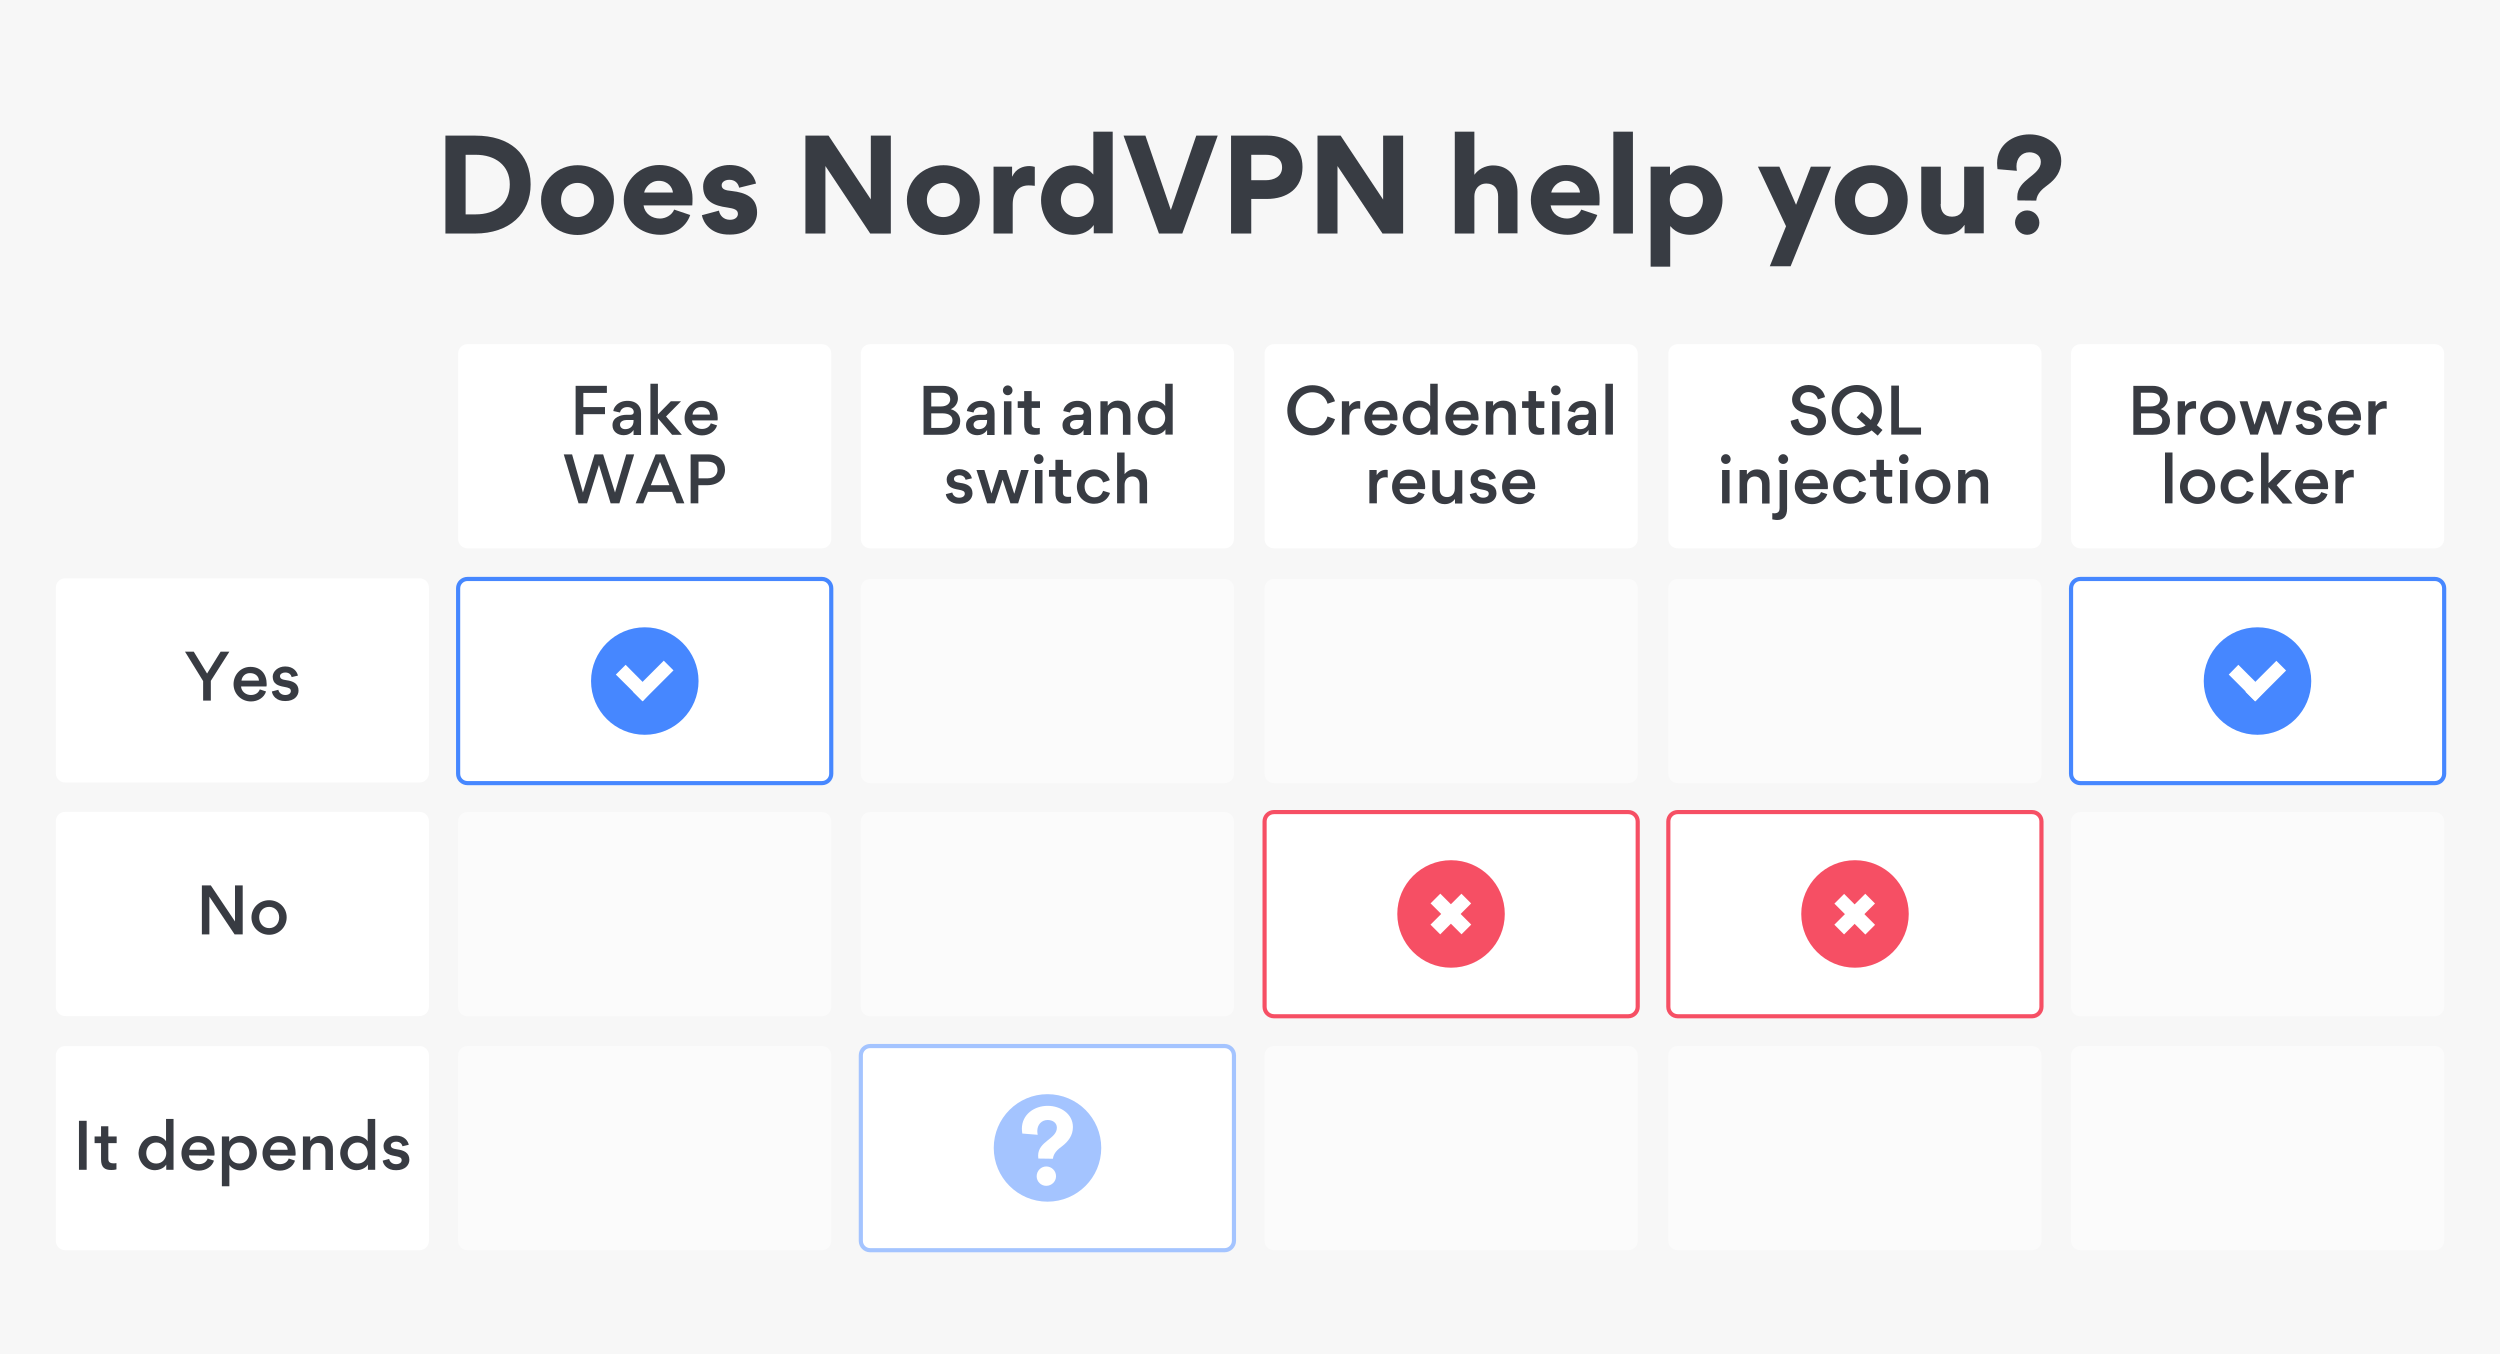 <svg enable-background="new 0 0 1200 650" viewBox="0 0 1200 650" xmlns="http://www.w3.org/2000/svg" xmlns:xlink="http://www.w3.org/1999/xlink"><linearGradient id="lg1"><stop offset="0" stop-color="#f64f64"/><stop offset="1" stop-color="#ffe4e8"/></linearGradient><linearGradient id="SVGID_1_" gradientTransform="matrix(1 0 0 -1 0 652)" gradientUnits="userSpaceOnUse" x1="890.4" x2="890.4" xlink:href="#lg1" y1="93.707" y2="-2.765"/><linearGradient id="SVGID_00000137096332048441413120000007706579218434755734_" gradientTransform="matrix(1 0 0 -1 0 652)" gradientUnits="userSpaceOnUse" x1="696.5" x2="696.5" xlink:href="#lg1" y1="93.707" y2="-2.765"/><path d="M0 0H1200V650H0Z" fill="#f7f7f7"/><g fill="#383c43"><path d="M228 112.1h-14.2v-47h14.4c16.4 0 26.5 8.6 26.5 23.4C254.7 102.5 244.6 112.1 228 112.1zM228.4 74.3h-4.9v28.6h4.8c9.7 0 16.4-5.2 16.4-14.4S237.6 74.3 228.4 74.3z"/><path d="M277.3 79.3c9.7 0 17.4 7.1 17.4 16.6 0 9.7-7.9 16.9-17.5 16.9-9.7 0-17.5-7-17.5-16.7C259.7 86.6 267.6 79.3 277.3 79.3zM277.2 104.2c4.4 0 7.9-3.4 7.9-8.2 0-4.8-3.5-8.2-7.9-8.2s-7.9 3.4-7.9 8.2C269.3 100.8 272.9 104.2 277.2 104.2z"/><path d="M308.9 98.6c.6 4 4 6.3 7.9 6.3 2.7 0 5.7-1.6 6.8-4.3l7.7 2.6c-2.1 6.2-8 9.5-14.3 9.5-9.7 0-17.6-6.8-17.6-16.8 0-9.2 7.7-16.7 17-16.7 9.5 0 16 6.5 16 16 0 1.1 0 2.3-.1 3.4H308.9zM323 92.4c-.2-2.3-2.2-5.6-6.8-5.6-4.2 0-6.6 3.5-7 5.6H323z"/><path d="M336.9 103.3l8.2-2.2c.4 2.3 2.2 4.4 5.3 4.4 2.8 0 3.8-1.6 3.8-2.8 0-2-1.7-2.6-5.1-3.1-6.1-.8-11.6-2.9-11.6-10.1 0-5.8 5.9-10.3 12.7-10.3 8.3 0 12 5.3 12.7 8.9l-8.1 2c-.5-2.2-2-3.8-4.7-3.8-2.3 0-3.7 1.2-3.7 2.6 0 1.9 1.6 2.5 5 2.8 6.2.7 12 2.9 12 10.3 0 5.5-4.3 10.6-13 10.6C341 112.8 337.5 106.7 336.9 103.3z"/><path d="M396.2 79.7v32.4h-9.6v-47h11.1L418 95.7V65.1h9.6v47h-9.9L396.2 79.7z"/><path d="M452.9 79.3c9.7 0 17.4 7.1 17.4 16.6 0 9.7-7.9 16.9-17.5 16.9-9.7 0-17.5-7-17.5-16.7C435.3 86.6 443.1 79.3 452.9 79.3zM452.8 104.2c4.4 0 7.9-3.4 7.9-8.2 0-4.8-3.5-8.2-7.9-8.2s-7.9 3.4-7.9 8.2C444.9 100.8 448.4 104.2 452.8 104.2z"/><path d="M496.7 89.2c-1.3-.2-2.6-.2-3-.2-4.5 0-7.6 3.1-7.6 9.1v14h-9.2V80h8.9v4.7h.1c1.7-3.7 5-5 8.3-5 .7 0 1.9.2 2.5.4L496.7 89.2 496.7 89.2z"/><path d="M525 108 525 108c-3.1 4.4-7.9 4.7-10.1 4.7-9.3 0-15.2-8-15.2-16.7 0-8.1 6.2-16.6 15.4-16.6 1.9 0 6.3.4 9.6 4.3h.1V63.2h9.3V112H525V108zM517.1 87.9c-4.4 0-7.9 3.3-7.9 8.1 0 4.9 3.5 8.2 7.9 8.2s7.9-3.4 7.9-8.2C525 91.2 521.4 87.9 517.1 87.9z"/><path d="M539.3 65.1h10.5l12.2 35.7 12.2-35.7h10.3l-17 47h-11.2L539.3 65.1z"/><path d="M608 95.5h-7.4v16.6h-9.7v-47h17.5c9.4 0 16.8 5.1 16.8 15.1C625.2 90.5 617.8 95.5 608 95.5zM607.5 74.3h-6.9v12.2h7c3.8 0 7.8-1.7 7.8-6.1C615.4 75.8 611.5 74.3 607.5 74.3z"/><path d="M642 79.7v32.4h-9.6v-47h11.1l20.4 30.7V65.1h9.6v47h-9.9L642 79.7z"/><path d="M719.1 94.3c0-3.5-1.7-6.2-5.6-6.2-4 0-5.8 3.1-5.8 6.1v17.9h-9.4V63.2h9.4v20.6h.1c2.7-3.8 7.1-4.4 8.8-4.4 8.1 0 11.8 6.1 11.8 12.7V112h-9.3V94.3z"/><path d="M744.3 98.6c.6 4 4 6.3 7.9 6.3 2.7 0 5.7-1.6 6.8-4.3l7.7 2.6c-2.1 6.2-8 9.5-14.3 9.5-9.7 0-17.6-6.8-17.6-16.8 0-9.2 7.7-16.7 17-16.7 9.5 0 16 6.5 16 16 0 1.1 0 2.3-.1 3.4H744.3zM758.4 92.4c-.2-2.3-2.2-5.6-6.8-5.6-4.2 0-6.6 3.5-7 5.6H758.4z"/><path d="M783.8 63.2v48.9h-9.4V63.2H783.8z"/><path d="M801.7 84 801.7 84c3.2-4.1 7.7-4.6 9.9-4.6 9.4 0 15.2 8.5 15.2 16.6 0 8.3-6.2 16.7-15.5 16.7-2.3 0-6.5-.5-9.5-4.1h-.1V128h-9.4V80h9.3v4H801.7zM809.5 104.2c4.4 0 7.9-3.4 7.9-8.2 0-4.8-3.5-8.1-8-8.1-4.3 0-7.9 3.3-7.9 8.1C801.6 100.8 805.1 104.2 809.5 104.2z"/><path d="M857.3 108.6 843.8 80h10.3l8 18.3 7.1-18.3h9.7l-19.4 47.8h-10L857.3 108.6z"/><path d="M898.3 79.3c9.7 0 17.4 7.1 17.4 16.6 0 9.7-7.9 16.9-17.5 16.9-9.7 0-17.5-7-17.5-16.7C880.8 86.6 888.6 79.3 898.3 79.3zM898.3 104.2c4.4 0 7.9-3.4 7.9-8.2 0-4.8-3.5-8.2-7.9-8.2s-7.9 3.4-7.9 8.2C890.4 100.8 893.9 104.2 898.3 104.2z"/><path d="M931.5 97.9c0 3.5 1.6 6.1 5.5 6.1 4 0 5.8-2.8 5.8-6.1V80h9.4v32H943v-4h-.1c-3.2 4.7-8 4.6-8.9 4.6-8 0-11.8-6-11.8-12.6V80h9.4v17.9H931.5z"/><path d="M968.4 96.2c-.1-.5-.1-1.2-.1-1.7 0-8.6 11.3-10.1 11.3-16.8 0-3.1-2.7-4.6-5.5-4.6-3.8 0-6.2 3-6.2 6.7 0 .7.1 1.5.2 2.2l-9.3-.8c-.1-1-.2-2-.2-2.9 0-8.7 7.5-13.8 15.6-13.8 7.5 0 15.2 4.6 15.2 12.8 0 5-2.7 8.7-6.5 11.5-2.6 1.9-5.2 4.1-5.5 7.5L968.4 96.2 968.4 96.2zM973 112.7c3.3 0 5.9-2.6 5.9-5.8 0-3.2-2.6-5.9-5.9-5.9-3.1 0-5.8 2.6-5.8 5.9C967.3 110.1 969.9 112.7 973 112.7z"/></g><path d="M394.5 263.2H224.4c-2.5 0-4.5-2-4.5-4.5v-89c0-2.5 2-4.5 4.5-4.5h170.1c2.5 0 4.5 2 4.5 4.5v89C399 261.2 397 263.2 394.5 263.2z" fill="#ffffff"/><path d="M290.4 198.8H280v9.9h-3.7v-23.5h15v3.4H280v6.8h10.4V198.8z" fill="#383c43"/><path d="M304.1 208.6v-2.2c-1.2 1.9-3.2 2.5-4.7 2.5-3.1 0-5.4-1.9-5.4-4.7V204c0-3.7 3.9-4.9 6.7-4.9h2c1.1 0 1.5-.6 1.5-1.3 0-1.3-1-2.4-3.1-2.4-1.9 0-3.2 1.1-3.5 2.6l-3.2-.7c.1-1.4 1.4-3.4 3.6-4.3.9-.4 2.1-.6 3.2-.6 2.7 0 4.9 1 6 3.3.4.9.5 1.8.5 2.9v10.2h-3.6V208.6zM304.1 201.6h-3.4c-1.4 0-3.1.7-3.1 2.2 0 1.3 1 2.2 2.5 2.2 2.4 0 4-1.5 4-3.9V201.6z" fill="#383c43"/><path d="M312.2 208.6v-24.4h3.6v14.7l0 0 6.2-6.3h4.9l-7.2 7.3 7.6 8.8h-4.7l-6.7-7.8h-.1v7.8h-3.6V208.6z" fill="#383c43"/><path d="M332.2 201.7c.1 2.5 2.3 4.2 4.7 4.2 1.9 0 3.6-.8 4.3-2.7l3 1c-.9 3-4 4.8-7.2 4.8-4.7 0-8.4-3.6-8.4-8.3 0-4.5 3.4-8.3 8.1-8.3 5 0 7.8 3.4 7.8 8.3 0 .4 0 .7-.1 1.1h-12.2V201.7zM332.4 199h8.4c-.1-2.3-2-3.6-4.2-3.6C334.4 195.3 332.7 196.8 332.4 199z" fill="#383c43"/><path d="M279.8 236.4l5.6-18.3h4.1l5.7 18.3 5.4-18.3h3.8l-7.1 23.5h-4.2l-5.6-18.4 0 0-5.7 18.4h-4.1l-7.1-23.5h4L279.8 236.4z" fill="#383c43"/><path d="M305.1 241.6l9.6-23.5h4.3l9.5 23.5h-3.8l-2.1-5.5H311l-2.2 5.5H305.1zM316.8 221.7l-4.4 11.2h8.9L316.8 221.7z" fill="#383c43"/><path d="M339.4 232.9h-4.2v8.7h-3.7v-23.5h8.3c5.9 0 8.2 3.7 8.2 7.3C348.1 229.5 345.1 232.9 339.4 232.9zM339.6 221.6h-4.3v8h4.3c3.6 0 4.8-2.2 4.8-4C344.4 223.7 343.4 221.6 339.6 221.6z" fill="#383c43"/><path d="M201.4 375.6H31.3c-2.5 0-4.5-2-4.5-4.5v-89c0-2.5 2-4.5 4.5-4.5h170.1c2.5 0 4.5 2 4.5 4.5v89C205.9 373.5 203.9 375.6 201.4 375.6z" fill="#ffffff"/><path d="M88.8 312.8H93l6.4 10.5 6.5-10.5h4.2l-8.9 14v9.5h-3.7v-9.4L88.8 312.8z" fill="#383b42"/><path d="M115.7 329.4c.1 2.5 2.3 4.2 4.7 4.2 1.9 0 3.6-.8 4.3-2.7l3 1c-.9 3-4 4.8-7.2 4.8-4.7 0-8.4-3.6-8.4-8.3 0-4.5 3.4-8.3 8.1-8.3 5 0 7.8 3.4 7.8 8.3 0 .4 0 .7-.1 1.1h-12.2V329.4zM115.9 326.7h8.4c-.1-2.3-2-3.6-4.2-3.6C117.9 323 116.2 324.5 115.9 326.7z" fill="#383b42"/><path d="M130.5 331.9l3.1-.8c.3 1.4 1.5 2.5 3.3 2.5 1.7 0 2.7-.8 2.7-1.9 0-1.3-1-1.6-3.2-2-2.9-.5-5.5-1.4-5.5-4.9 0-2.5 2.5-4.9 6-4.9 4.2 0 5.8 2.8 6.1 4.4l-3 .7c-.3-1.1-1.1-2.2-3.1-2.2-1.3 0-2.5.7-2.5 1.7 0 1.3 1 1.7 3.1 2 3 .4 5.8 1.5 5.8 5 0 2.5-2 5-6.3 5C132.5 336.6 130.7 333.7 130.5 331.9z" fill="#383b42"/><path d="M201.4 487.7H31.3c-2.5 0-4.5-2-4.5-4.5v-89c0-2.5 2-4.5 4.5-4.5h170.1c2.5 0 4.5 2 4.5 4.5v89C205.9 485.7 203.9 487.7 201.4 487.7z" fill="#ffffff"/><path d="M112.6 448.5l-12.1-18.1v18.1h-3.6V425h4.3l11.6 17.3V425h3.7v23.5H112.6z" fill="#383b42"/><path d="M129.2 432.1c4.6 0 8.4 3.5 8.4 8.2s-3.7 8.4-8.4 8.4c-4.6 0-8.5-3.6-8.5-8.3S124.5 432.1 129.2 432.1zM129.2 445.5c2.9 0 4.8-2.3 4.8-5.1 0-2.8-1.9-5.1-4.8-5.1-2.9 0-4.8 2.2-4.8 5C124.4 443.1 126.3 445.5 129.2 445.5z" fill="#383b42"/><path d="M201.4 600.1H31.3c-2.5 0-4.5-2-4.5-4.5v-89c0-2.5 2-4.5 4.5-4.5h170.1c2.5 0 4.5 2 4.5 4.5v89C205.9 598 203.9 600.1 201.4 600.1z" fill="#ffffff"/><path d="M37.9 561.5V538h3.7v23.5H37.9z" fill="#383b42"/><path d="M52 548.7v7.6c0 1.4.7 2.1 2.5 2.1.3 0 .8 0 1.4-.1v3c-1 .3-2.1.3-2.5.3-3.1 0-4.9-1.2-4.9-5.1v-7.8h-3.1v-3.2h3.1v-4.9H52v4.9h4v3.2H52z" fill="#383b42"/><path d="M74.5 545.2c1.4 0 4 .7 5.2 2.6v-10.7h3.6v24.4h-3.5V559c-1.3 2.1-4.1 2.7-5.4 2.7-4.6 0-7.9-4-7.9-8.3C66.6 549.5 69.5 545.2 74.5 545.2zM75 548.4c-2.9 0-4.8 2.3-4.8 5.1s1.9 5 4.8 5 4.8-2.3 4.8-5C79.8 550.7 77.9 548.4 75 548.4z" fill="#383b42"/><path d="M90.7 554.6c.1 2.5 2.3 4.2 4.7 4.2 1.9 0 3.6-.8 4.3-2.7l3 1c-.9 3-4 4.8-7.2 4.8-4.7 0-8.4-3.6-8.4-8.3 0-4.5 3.4-8.3 8.1-8.3 5 0 7.8 3.4 7.8 8.3 0 .4 0 .7-.1 1.1L90.7 554.6 90.7 554.6zM90.9 551.9h8.4c-.1-2.3-2-3.6-4.2-3.6C92.9 548.2 91.2 549.7 90.9 551.9z" fill="#383b42"/><path d="M115.3 561.8c-1.2 0-3.9-.6-5.2-2.6v10.2h-3.6v-23.9h3.5v2.5c1.3-2.2 4-2.8 5.4-2.8 4.9 0 7.9 4.2 7.9 8.2C123.3 557.8 120 561.8 115.3 561.8zM114.9 558.5c2.9 0 4.8-2.3 4.8-5 0-2.8-1.9-5.1-4.8-5.1s-4.8 2.3-4.8 5.1C110.1 556.2 111.9 558.5 114.9 558.5z" fill="#383b42"/><path d="M129.6 554.6c.1 2.5 2.3 4.2 4.7 4.2 1.9 0 3.6-.8 4.3-2.7l3 1c-.9 3-4 4.8-7.2 4.8-4.7 0-8.4-3.6-8.4-8.3 0-4.5 3.4-8.3 8.1-8.3 5 0 7.8 3.4 7.8 8.3 0 .4 0 .7-.1 1.1L129.6 554.6 129.6 554.6zM129.7 551.9h8.4c-.1-2.3-2-3.6-4.2-3.6C131.8 548.2 130.1 549.7 129.7 551.9z" fill="#383b42"/><path d="M152.7 548.6c-2.2 0-3.7 1.6-3.7 4v8.9h-3.6v-16h3.5v2.2c1.5-2.1 3.6-2.5 4.9-2.5 4.1 0 6 2.8 6 6.5v9.9h-3.6v-9C156.2 550.3 155.1 548.6 152.7 548.6z" fill="#383b42"/><path d="M171.3 545.2c1.4 0 4 .7 5.2 2.6v-10.7h3.6v24.4h-3.5V559c-1.3 2.1-4.1 2.7-5.4 2.7-4.6 0-7.9-4-7.9-8.3C163.3 549.5 166.3 545.2 171.3 545.2zM171.7 548.4c-2.9 0-4.8 2.3-4.8 5.1s1.9 5 4.8 5 4.8-2.3 4.8-5C176.5 550.7 174.6 548.4 171.7 548.4z" fill="#383b42"/><path d="M183.7 557.1l3.1-.8c.3 1.4 1.5 2.5 3.3 2.5 1.7 0 2.7-.8 2.7-1.9 0-1.3-1-1.6-3.2-2-2.9-.5-5.5-1.4-5.5-4.9 0-2.5 2.5-4.9 6-4.9 4.2 0 5.8 2.8 6.1 4.4l-3 .7c-.3-1.1-1.1-2.2-3.1-2.2-1.3 0-2.5.7-2.5 1.7 0 1.3 1 1.7 3.1 2 3 .4 5.8 1.5 5.8 5 0 2.5-2 5-6.3 5C185.7 561.8 183.9 558.9 183.7 557.1z" fill="#383b42"/><path d="M587.8 263.2H417.7c-2.5 0-4.5-2-4.5-4.5v-89c0-2.5 2-4.5 4.5-4.5h170.1c2.5 0 4.5 2 4.5 4.5v89C592.3 261.2 590.3 263.2 587.8 263.2z" fill="#ffffff"/><path d="M459.8 191.3c0 1.3-.6 3.8-3.4 5.1 3.6 1.1 4.5 3.8 4.5 5.7 0 3.8-2.7 6.6-8.3 6.6h-9.3v-23.5h9C456.7 185.1 459.8 187.4 459.8 191.3zM456.1 191.7c0-1.8-1.2-3.2-4.3-3.2H447v6.6h4.6C454.7 195.1 456.1 193.5 456.1 191.7zM457.2 201.8c0-1.9-1.4-3.4-4.8-3.4H447v7h5.7C455.6 205.3 457.2 203.8 457.2 201.8z" fill="#383c43"/><path d="M473.8 208.6v-2.2c-1.2 1.9-3.2 2.5-4.7 2.5-3.1 0-5.4-1.9-5.4-4.7V204c0-3.7 3.9-4.9 6.7-4.9h2c1.1 0 1.5-.6 1.5-1.3 0-1.3-1-2.4-3.1-2.4-2 0-3.2 1.1-3.5 2.6l-3.2-.7c.1-1.4 1.4-3.4 3.6-4.3.9-.4 2.1-.6 3.2-.6 2.7 0 4.9 1 6 3.3.4.9.5 1.8.5 2.9v10.2h-3.6V208.6zM473.8 201.6h-3.4c-1.4 0-3.1.7-3.1 2.2 0 1.3 1 2.2 2.5 2.2 2.4 0 4-1.5 4-3.9V201.6z" fill="#383c43"/><path d="M483.7 185c1.3 0 2.3 1.1 2.3 2.4s-1 2.3-2.3 2.3-2.3-1-2.3-2.3S482.4 185 483.7 185zM485.5 208.6v-16h-3.6v16H485.5z" fill="#383c43"/><path d="M495.2 195.8v7.6c0 1.4.7 2.1 2.5 2.1.3 0 .8 0 1.4-.1v3c-1 .3-2.1.3-2.6.3-3.1 0-4.9-1.2-4.9-5.1v-7.8h-3.1v-3.2h3.1v-4.9h3.6v4.9h4v3.2H495.2z" fill="#383c43"/><path d="M520.1 208.6v-2.2c-1.2 1.9-3.2 2.5-4.7 2.5-3.1 0-5.4-1.9-5.4-4.7V204c0-3.7 3.9-4.9 6.7-4.9h2c1.1 0 1.5-.6 1.5-1.3 0-1.3-1-2.4-3.1-2.4-1.9 0-3.2 1.1-3.5 2.6l-3.2-.7c.1-1.4 1.4-3.4 3.6-4.3.9-.4 2.1-.6 3.2-.6 2.7 0 4.9 1 6 3.3.4.9.5 1.8.5 2.9v10.2h-3.6V208.6zM520.1 201.6h-3.4c-1.4 0-3.1.7-3.1 2.2 0 1.3 1 2.2 2.5 2.2 2.4 0 4-1.5 4-3.9V201.6z" fill="#383c43"/><path d="M535.5 195.7c-2.2 0-3.7 1.6-3.7 4v8.9h-3.6v-16h3.5v2.2c1.5-2.1 3.6-2.5 4.9-2.5 4.1 0 6 2.8 6 6.5v9.9H539v-9C539 197.4 537.9 195.7 535.5 195.7z" fill="#383c43"/><path d="M554.1 192.3c1.4 0 4 .7 5.2 2.6v-10.7h3.6v24.4h-3.5v-2.5c-1.3 2.1-4.1 2.7-5.4 2.7-4.6 0-7.9-4-7.9-8.3C546.1 196.6 549.1 192.3 554.1 192.3zM554.5 195.5c-2.9 0-4.8 2.3-4.8 5.1s1.9 5 4.8 5 4.8-2.3 4.8-5C559.3 197.8 557.4 195.5 554.5 195.5z" fill="#383c43"/><path d="M454 237.2l3.1-.8c.3 1.4 1.5 2.5 3.3 2.5 1.7 0 2.7-.8 2.7-1.9 0-1.3-1-1.6-3.2-2-2.9-.5-5.5-1.4-5.5-4.9 0-2.5 2.5-4.9 6-4.9 4.2 0 5.8 2.8 6.1 4.4l-3 .7c-.3-1.1-1.1-2.2-3.1-2.2-1.3 0-2.5.7-2.5 1.7 0 1.3 1 1.7 3.1 2 3 .4 5.8 1.5 5.8 5 0 2.5-2 5-6.3 5C456 241.9 454.2 239 454 237.2z" fill="#383c43"/><path d="M490.1 225.6h3.7l-5.1 16H485l-3.7-11.2h-.1l-3.7 11.2h-3.7l-5.1-16h3.8l3.4 11.3 0 0 3.6-11.3h3.6l3.7 11.3h.1L490.1 225.6z" fill="#383c43"/><path d="M498.6 218c1.3 0 2.3 1.1 2.3 2.4s-1 2.3-2.3 2.3-2.3-1-2.3-2.3S497.3 218 498.6 218zM500.4 241.6v-16h-3.6v16H500.4z" fill="#383c43"/><path d="M510.2 228.8v7.6c0 1.4.7 2.1 2.5 2.1.3 0 .8 0 1.4-.1v3c-1 .3-2.1.3-2.6.3-3.1 0-4.9-1.2-4.9-5.1v-7.8h-3.1v-3.2h3.1v-4.9h3.6v4.9h4v3.2H510.2z" fill="#383c43"/><path d="M516.9 233.6c0-4.6 3.6-8.3 8.4-8.3 4 0 6.7 2.5 7.4 5.2l-3.2 1.1c-.4-1.3-1.5-3-4.2-3-2.6 0-4.7 2-4.7 5s2 5.1 4.7 5.1c2.8 0 3.7-1.8 4.2-3.1l3.3 1c-.7 2.5-3.2 5.2-7.6 5.2C520.5 241.9 516.9 238.3 516.9 233.6z" fill="#383c43"/><path d="M543.5 228.7c-2.2 0-3.7 1.6-3.7 4v8.9h-3.6v-24.4h3.6v10.4c1.5-1.9 3.5-2.4 4.8-2.4 4.1 0 6 2.8 6 6.5v9.9H547v-9C547 230.4 545.9 228.7 543.5 228.7z" fill="#383c43"/><path d="M781.6 263.2H611.5c-2.5 0-4.5-2-4.5-4.5v-89c0-2.5 2-4.5 4.5-4.5h170.1c2.5 0 4.5 2 4.5 4.5v89C786.1 261.2 784.1 263.2 781.6 263.2z" fill="#ffffff"/><path d="M617.9 197c0-7.1 5.6-12.1 12-12.1 6.6 0 10 4.5 10.9 7.7l-3.6 1.2c-.3-1.4-2-5.5-7.3-5.5-4.1 0-8 3.3-8 8.6 0 5.2 3.8 8.6 8 8.6 4.9 0 6.8-3.8 7.3-5.6l3.6 1.3c-.8 2.9-4.2 7.8-11.1 7.8C623.8 208.9 617.9 204.5 617.9 197z" fill="#383b42"/><path d="M651.9 196.1c-2.7 0-4.2 1.6-4.2 4.4v8.1h-3.6v-16h3.5v2.5c1-1.7 2.7-2.6 4.4-2.6.1 0 .6 0 .9.1v3.7C652.6 196.1 652 196.1 651.9 196.1z" fill="#383b42"/><path d="M658.5 201.7c.1 2.5 2.3 4.2 4.7 4.2 1.9 0 3.6-.8 4.3-2.7l3 1c-.9 3-4 4.8-7.2 4.8-4.7 0-8.4-3.6-8.4-8.3 0-4.5 3.4-8.3 8.1-8.3 5 0 7.8 3.4 7.8 8.3 0 .4 0 .7-.1 1.1h-12.2V201.7zM658.7 199h8.4c-.1-2.3-2-3.6-4.2-3.6C660.8 195.3 659 196.8 658.7 199z" fill="#383b42"/><path d="M681.3 192.3c1.4 0 4 .7 5.2 2.6v-10.7h3.6v24.4h-3.5v-2.5c-1.3 2.1-4.1 2.7-5.4 2.7-4.6 0-7.9-4-7.9-8.3C673.3 196.6 676.3 192.3 681.3 192.3zM681.7 195.5c-2.9 0-4.8 2.3-4.8 5.1s1.9 5 4.8 5 4.8-2.3 4.8-5C686.5 197.8 684.6 195.5 681.7 195.5z" fill="#383b42"/><path d="M697.4 201.7c.1 2.5 2.3 4.2 4.7 4.2 1.9 0 3.6-.8 4.3-2.7l3 1c-.9 3-4 4.8-7.2 4.8-4.7 0-8.4-3.6-8.4-8.3 0-4.5 3.4-8.3 8.1-8.3 5 0 7.8 3.4 7.8 8.3 0 .4 0 .7-.1 1.1h-12.2V201.7zM697.6 199h8.4c-.1-2.3-2-3.6-4.2-3.6C699.6 195.3 697.9 196.8 697.6 199z" fill="#383b42"/><path d="M720.5 195.7c-2.2 0-3.7 1.6-3.7 4v8.9h-3.6v-16h3.5v2.2c1.5-2.1 3.6-2.5 4.9-2.5 4.1 0 6 2.8 6 6.5v9.9H724v-9C724.1 197.4 723 195.7 720.5 195.7z" fill="#383b42"/><path d="M737.3 195.8v7.6c0 1.4.7 2.1 2.5 2.1.3 0 .8 0 1.4-.1v3c-1 .3-2.1.3-2.6.3-3.1 0-4.9-1.2-4.9-5.1v-7.8h-3.1v-3.2h3.1v-4.9h3.6v4.9h4v3.2H737.3z" fill="#383b42"/><path d="M746.8 185c1.3 0 2.3 1.1 2.3 2.4s-1 2.3-2.3 2.3-2.3-1-2.3-2.3S745.5 185 746.8 185zM748.6 208.6v-16H745v16H748.6z" fill="#383b42"/><path d="M762.5 208.6v-2.2c-1.2 1.9-3.2 2.5-4.7 2.5-3.1 0-5.4-1.9-5.4-4.7V204c0-3.7 3.9-4.9 6.7-4.9h2c1.1 0 1.5-.6 1.5-1.3 0-1.3-1-2.4-3.1-2.4-2 0-3.2 1.1-3.5 2.6l-3.2-.7c.1-1.4 1.4-3.4 3.6-4.3.9-.4 2.1-.6 3.2-.6 2.7 0 4.9 1 6 3.3.4.9.5 1.8.5 2.9v10.2h-3.6V208.6zM762.5 201.6h-3.4c-1.4 0-3.1.7-3.1 2.2 0 1.3 1 2.2 2.5 2.2 2.4 0 4-1.5 4-3.9V201.6z" fill="#383b42"/><path d="M770.6 208.6v-24.4h3.6v24.4H770.6z" fill="#383b42"/><path d="M665.1 229.1c-2.7 0-4.2 1.6-4.2 4.4v8.1h-3.6v-16h3.5v2.5c1-1.7 2.7-2.6 4.4-2.6.1 0 .6 0 .9.1v3.7C665.8 229.1 665.2 229.1 665.1 229.1z" fill="#383b42"/><path d="M671.8 234.7c.1 2.5 2.3 4.2 4.7 4.2 1.9 0 3.6-.8 4.3-2.7l3 1c-.9 3-4 4.8-7.2 4.8-4.7 0-8.4-3.6-8.4-8.3 0-4.5 3.4-8.3 8.1-8.3 5 0 7.8 3.4 7.8 8.3 0 .4 0 .7-.1 1.1h-12.2V234.7zM671.9 232h8.4c-.1-2.3-2-3.6-4.2-3.6C674 228.3 672.3 229.8 671.9 232z" fill="#383b42"/><path d="M694.6 238.6c2.2 0 3.7-1.6 3.7-4v-8.9h3.6v16h-3.5v-2.2c-1.5 2.1-3.6 2.5-4.9 2.5-4 0-6-2.9-6-6.5v-9.8h3.6v9C691 236.9 692.1 238.6 694.6 238.6z" fill="#383b42"/><path d="M705.5 237.2l3.1-.8c.3 1.4 1.5 2.5 3.3 2.5 1.7 0 2.7-.8 2.7-1.9 0-1.3-1-1.6-3.2-2-2.9-.5-5.5-1.4-5.5-4.9 0-2.5 2.5-4.9 6-4.9 4.2 0 5.8 2.8 6.1 4.4l-3 .7c-.3-1.1-1.1-2.2-3.1-2.2-1.3 0-2.5.7-2.5 1.7 0 1.3 1 1.7 3.1 2 3 .4 5.8 1.5 5.8 5 0 2.5-2 5-6.3 5C707.5 241.9 705.7 239 705.5 237.2z" fill="#383b42"/><path d="M724.6 234.7c.1 2.5 2.3 4.2 4.7 4.2 1.9 0 3.6-.8 4.3-2.7l3 1c-.9 3-4 4.8-7.2 4.8-4.7 0-8.4-3.6-8.4-8.3 0-4.5 3.4-8.3 8.1-8.3 5 0 7.8 3.4 7.8 8.3 0 .4 0 .7-.1 1.1h-12.2V234.7zM724.8 232h8.4c-.1-2.3-2-3.6-4.2-3.6C726.8 228.3 725.1 229.8 724.8 232z" fill="#383b42"/><path d="M975.4 263.2H805.3c-2.5 0-4.5-2-4.5-4.5v-89c0-2.5 2-4.5 4.5-4.5h170.1c2.5 0 4.5 2 4.5 4.5v89C979.9 261.2 977.9 263.2 975.4 263.2z" fill="#ffffff"/><path d="M859.5 202l3.6-1c.5 2.7 2.4 4.5 5.2 4.5 2.3 0 4.3-1.3 4.3-3.3 0-1.9-1.5-3-3.5-3.4l-2.9-.6c-3.9-.8-6-3.3-6-6.4 0-3.9 3.5-7 7.8-7 5.3 0 7.5 3.2 8 5.8l-3.4 1.1c-.4-1.7-2-3.5-4.5-3.5-2.3 0-4 1.6-4 3.4 0 1.3 1.1 2.7 3 3.1l3 .6c4.2.8 6.4 3.3 6.4 6.8 0 3.4-2.9 6.9-8.1 6.9C862.7 208.9 859.8 205.4 859.5 202z" fill="#383b42"/><path d="M891.2 208.9c-6.7 0-12-5-12-12 0-6.8 5.4-12.1 12.1-12.1s12 5.2 12 12c0 2.8-.9 5.3-2.4 7.3l2.7 2.3-2.3 2.7-2.9-2.5C896.3 208.1 893.8 208.9 891.2 208.9zM891.2 205.5c1.6 0 3.1-.5 4.3-1.3l-4.3-3.8 2.4-2.7 4.4 3.9c.9-1.4 1.4-3.1 1.4-4.9 0-4.8-3.6-8.6-8.2-8.6-4.6 0-8.2 3.8-8.2 8.6S886.6 205.5 891.2 205.5z" fill="#383b42"/><path d="M911.5 205.2h10.6v3.4h-14.3v-23.5h3.7V205.2z" fill="#383b42"/><path d="M828.4 218c1.3 0 2.3 1.1 2.3 2.4s-1 2.3-2.3 2.3-2.3-1-2.3-2.3S827.1 218 828.4 218zM830.2 241.6v-16h-3.6v16H830.2z" fill="#383b42"/><path d="M842.3 228.7c-2.2 0-3.7 1.6-3.7 4v8.9H835v-16h3.5v2.2c1.5-2.1 3.6-2.5 4.9-2.5 4.1 0 6 2.8 6 6.5v9.9h-3.6v-9C845.8 230.4 844.7 228.7 842.3 228.7z" fill="#383b42"/><path d="M854.2 243.9v-18.3h3.6v18.5c0 3.9-1.7 5.5-4.8 5.5-.5 0-1.3-.1-2.3-.3v-3c.6.1.8.1 1.1.1C853.7 246.3 854.2 245.3 854.2 243.9zM853.6 220.4c0 1.3 1.1 2.3 2.3 2.3 1.3 0 2.4-1 2.4-2.3s-1.1-2.4-2.4-2.4C854.7 218 853.6 219.1 853.6 220.4z" fill="#383b42"/><path d="M865.1 234.7c.1 2.5 2.3 4.2 4.7 4.2 1.9 0 3.6-.8 4.3-2.7l3 1c-.9 3-4 4.8-7.2 4.8-4.7 0-8.4-3.6-8.4-8.3 0-4.5 3.4-8.3 8.1-8.3 5 0 7.8 3.4 7.8 8.3 0 .4 0 .7-.1 1.1h-12.2V234.7zM865.3 232h8.4c-.1-2.3-2-3.6-4.2-3.6C867.4 228.3 865.7 229.8 865.3 232z" fill="#383b42"/><path d="M879.9 233.6c0-4.6 3.6-8.3 8.4-8.3 4 0 6.7 2.5 7.4 5.2l-3.2 1.1c-.4-1.3-1.5-3-4.2-3-2.6 0-4.7 2-4.7 5s2 5.1 4.7 5.1c2.8 0 3.7-1.8 4.2-3.1l3.3 1c-.7 2.5-3.2 5.2-7.6 5.2C883.6 241.9 879.9 238.3 879.9 233.6z" fill="#383b42"/><path d="M904.3 228.8v7.6c0 1.4.7 2.1 2.5 2.1.3 0 .8 0 1.4-.1v3c-1 .3-2.1.3-2.6.3-3.1 0-4.9-1.2-4.9-5.1v-7.8h-3.1v-3.2h3.1v-4.9h3.6v4.9h4v3.2H904.3z" fill="#383b42"/><path d="M913.8 218c1.3 0 2.3 1.1 2.3 2.4s-1 2.3-2.3 2.3-2.3-1-2.3-2.3S912.5 218 913.8 218zM915.6 241.6v-16H912v16H915.6z" fill="#383b42"/><path d="M927.8 225.3c4.6 0 8.4 3.5 8.4 8.2s-3.7 8.4-8.4 8.4c-4.6 0-8.5-3.6-8.5-8.3S923.1 225.3 927.8 225.3zM927.8 238.7c2.9 0 4.8-2.3 4.8-5.1s-1.9-5.1-4.8-5.1c-2.9 0-4.8 2.2-4.8 5C923 236.3 924.9 238.7 927.8 238.7z" fill="#383b42"/><path d="M947.2 228.7c-2.2 0-3.7 1.6-3.7 4v8.9h-3.6v-16h3.5v2.2c1.5-2.1 3.6-2.5 4.9-2.5 4.1 0 6 2.8 6 6.5v9.9h-3.6v-9C950.7 230.4 949.6 228.7 947.2 228.7z" fill="#383b42"/><path d="M1168.7 263.2H998.6c-2.5 0-4.5-2-4.5-4.5v-89c0-2.5 2-4.5 4.5-4.5h170.1c2.5 0 4.5 2 4.5 4.5v89C1173.2 261.2 1171.2 263.2 1168.7 263.2z" fill="#ffffff"/><path d="M1040.5 191.3c0 1.3-.6 3.8-3.4 5.1 3.6 1.1 4.5 3.8 4.5 5.7 0 3.8-2.7 6.6-8.3 6.6h-9.3v-23.5h9C1037.4 185.1 1040.5 187.4 1040.5 191.3zM1036.8 191.7c0-1.8-1.2-3.2-4.4-3.2h-4.8v6.6h4.6C1035.5 195.1 1036.8 193.5 1036.8 191.7zM1037.9 201.8c0-1.9-1.4-3.4-4.8-3.4h-5.4v7h5.7C1036.4 205.3 1037.9 203.8 1037.9 201.8z" fill="#383b42"/><path d="M1053.1 196.1c-2.7 0-4.2 1.6-4.2 4.4v8.1h-3.6v-16h3.5v2.5c1-1.7 2.7-2.6 4.4-2.6.1 0 .6 0 .9.1v3.7C1053.8 196.1 1053.2 196.1 1053.1 196.1z" fill="#383b42"/><path d="M1064.6 192.3c4.6 0 8.4 3.5 8.4 8.2s-3.7 8.4-8.4 8.4c-4.6 0-8.5-3.6-8.5-8.3S1059.9 192.3 1064.6 192.3zM1064.6 205.7c2.9 0 4.8-2.3 4.8-5.1s-1.9-5.1-4.8-5.1-4.8 2.2-4.8 5C1059.7 203.3 1061.7 205.7 1064.6 205.7z" fill="#383b42"/><path d="M1096.4 192.6h3.7l-5.1 16h-3.7l-3.7-11.2h-.1l-3.7 11.2h-3.7l-5.1-16h3.8l3.4 11.3 0 0 3.6-11.3h3.6l3.7 11.3h.1L1096.4 192.6z" fill="#383b42"/><path d="M1101.9 204.2l3.1-.8c.3 1.4 1.5 2.5 3.3 2.5 1.7 0 2.7-.8 2.7-1.9 0-1.3-1-1.6-3.2-2-2.9-.5-5.5-1.4-5.5-4.9 0-2.5 2.5-4.9 6-4.9 4.2 0 5.8 2.8 6.1 4.4l-3 .7c-.3-1.1-1.1-2.2-3.2-2.2-1.3 0-2.5.7-2.5 1.7 0 1.3 1 1.7 3.2 2 3 .4 5.8 1.5 5.8 5 0 2.5-2 5-6.3 5C1104 208.9 1102.2 206 1101.9 204.2z" fill="#383b42"/><path d="M1121 201.7c.1 2.5 2.3 4.2 4.7 4.2 2 0 3.6-.8 4.3-2.7l3 1c-.9 3-4 4.8-7.2 4.8-4.7 0-8.4-3.6-8.4-8.3 0-4.5 3.4-8.3 8.1-8.3 5 0 7.8 3.4 7.8 8.3 0 .4 0 .7-.1 1.1H1121V201.7zM1121.2 199h8.4c-.1-2.3-2-3.6-4.2-3.6C1123.2 195.3 1121.5 196.8 1121.2 199z" fill="#383b42"/><path d="M1144.6 196.1c-2.7 0-4.2 1.6-4.2 4.4v8.1h-3.6v-16h3.5v2.5c1-1.7 2.7-2.6 4.4-2.6.1 0 .6 0 .9.1v3.7C1145.3 196.1 1144.7 196.1 1144.6 196.1z" fill="#383b42"/><path d="M1039.2 241.6v-24.4h3.6v24.4H1039.2z" fill="#383b42"/><path d="M1054.9 225.3c4.6 0 8.4 3.5 8.4 8.2s-3.7 8.4-8.4 8.4c-4.6 0-8.5-3.6-8.5-8.3S1050.2 225.3 1054.9 225.3zM1054.9 238.7c2.9 0 4.8-2.3 4.8-5.1s-1.9-5.1-4.8-5.1-4.8 2.2-4.8 5C1050 236.3 1052 238.7 1054.9 238.7z" fill="#383b42"/><path d="M1065.9 233.6c0-4.6 3.6-8.3 8.4-8.3 4 0 6.7 2.5 7.4 5.2l-3.2 1.1c-.4-1.3-1.5-3-4.2-3-2.6 0-4.7 2-4.7 5s2 5.1 4.7 5.1c2.8 0 3.8-1.8 4.2-3.1l3.3 1c-.7 2.5-3.2 5.2-7.6 5.2C1069.5 241.9 1065.9 238.3 1065.9 233.6z" fill="#383b42"/><path d="M1085.3 241.6v-24.4h3.6v14.7l0 0 6.2-6.3h4.9l-7.2 7.3 7.6 8.8h-4.7l-6.7-7.8h-.1v7.8h-3.6V241.6z" fill="#383b42"/><path d="M1105.2 234.7c.1 2.5 2.3 4.2 4.7 4.2 2 0 3.6-.8 4.3-2.7l3 1c-.9 3-4 4.8-7.2 4.8-4.7 0-8.4-3.6-8.4-8.3 0-4.5 3.4-8.3 8.1-8.3 5 0 7.8 3.4 7.8 8.3 0 .4 0 .7-.1 1.1h-12.2V234.7zM1105.4 232h8.4c-.1-2.3-2-3.6-4.2-3.6C1107.5 228.3 1105.8 229.8 1105.4 232z" fill="#383b42"/><path d="M1128.8 229.1c-2.7 0-4.2 1.6-4.2 4.4v8.1h-3.6v-16h3.5v2.5c1-1.7 2.7-2.6 4.4-2.6.1 0 .6 0 .9.1v3.7C1129.6 229.1 1128.9 229.1 1128.8 229.1z" fill="#383b42"/><path d="M587.8 375.9H417.7c-2.5 0-4.5-2-4.5-4.5v-89c0-2.5 2-4.5 4.5-4.5h170.1c2.5 0 4.5 2 4.5 4.5v89C592.3 373.9 590.3 375.9 587.8 375.9z" fill="#ffffff" opacity=".5"/><path d="M781.6 375.9H611.5c-2.5 0-4.5-2-4.5-4.5v-89c0-2.5 2-4.5 4.5-4.5h170.1c2.5 0 4.5 2 4.5 4.5v89C786.1 373.9 784.1 375.9 781.6 375.9z" fill="#ffffff" opacity=".5"/><path d="M975.4 375.9H805.3c-2.5 0-4.5-2-4.5-4.5v-89c0-2.5 2-4.5 4.5-4.5h170.1c2.5 0 4.5 2 4.5 4.5v89C979.9 373.9 977.9 375.9 975.4 375.9z" fill="#ffffff" opacity=".5"/><path d="M394.5 487.8H224.4c-2.5 0-4.5-2-4.5-4.5v-89c0-2.5 2-4.5 4.5-4.5h170.1c2.5 0 4.5 2 4.5 4.5v89C399 485.7 397 487.8 394.5 487.8z" fill="#ffffff" opacity=".5"/><path d="M587.8 487.8H417.7c-2.5 0-4.5-2-4.5-4.5v-89c0-2.5 2-4.5 4.5-4.5h170.1c2.5 0 4.5 2 4.5 4.5v89C592.3 485.7 590.3 487.8 587.8 487.8z" fill="#ffffff" opacity=".5"/><path d="M1168.7 487.8H998.6c-2.5 0-4.5-2-4.5-4.5v-89c0-2.5 2-4.5 4.5-4.5h170.1c2.5 0 4.5 2 4.5 4.5v89C1173.2 485.7 1171.2 487.8 1168.7 487.8z" fill="#ffffff" opacity=".5"/><path d="M394.5 600.1H224.4c-2.5 0-4.5-2-4.5-4.5v-89c0-2.5 2-4.5 4.5-4.5h170.1c2.5 0 4.5 2 4.5 4.5v89C399 598 397 600.1 394.5 600.1z" fill="#ffffff" opacity=".5"/><path d="M781.6 600.1H611.5c-2.5 0-4.5-2-4.5-4.5v-89c0-2.5 2-4.5 4.5-4.5h170.1c2.5 0 4.5 2 4.5 4.5v89C786.1 598 784.1 600.1 781.6 600.1z" fill="#ffffff" opacity=".5"/><path d="M975.4 600.1H805.3c-2.5 0-4.5-2-4.5-4.5v-89c0-2.5 2-4.5 4.5-4.5h170.1c2.5 0 4.5 2 4.5 4.5v89C979.9 598 977.9 600.1 975.4 600.1z" fill="#ffffff" opacity=".5"/><path d="M1168.7 600.1H998.6c-2.5 0-4.5-2-4.5-4.5v-89c0-2.5 2-4.5 4.5-4.5h170.1c2.5 0 4.5 2 4.5 4.5v89C1173.2 598 1171.2 600.1 1168.7 600.1z" fill="#ffffff" opacity=".5"/><path d="M394.5 375.9H224.4c-2.5 0-4.5-2-4.5-4.5v-89c0-2.5 2-4.5 4.5-4.5h170.1c2.5 0 4.5 2 4.5 4.5v89C399 373.9 397 375.9 394.5 375.9z" fill="#ffffff"/><path d="M394.5 375.9H224.4c-2.5 0-4.5-2-4.5-4.5v-89c0-2.5 2-4.5 4.5-4.5h170.1c2.5 0 4.5 2 4.5 4.5v89C399 373.9 397 375.9 394.5 375.9z" fill="none" stroke="#4687ff" stroke-miterlimit="10" stroke-width="2"/><circle cx="309.5" cy="326.9" fill="#4687ff" r="25.8"/><path d="M303.1 323.6H324.1V330.2H303.1Z" fill="#ffffff" transform="matrix(.707 -.707 .707 .707 -139.318 317.468)"/><path d="M295.6 323.8 300.3 319.1 312.8 331.7 308.5 336.6Z" fill="#ffffff"/><path d="M1168.7 375.9H998.6c-2.5 0-4.5-2-4.5-4.5v-89c0-2.5 2-4.5 4.5-4.5h170.1c2.5 0 4.5 2 4.5 4.5v89C1173.2 373.9 1171.2 375.9 1168.7 375.9z" fill="#ffffff"/><path d="M1168.7 375.9H998.6c-2.5 0-4.5-2-4.5-4.5v-89c0-2.5 2-4.5 4.5-4.5h170.1c2.5 0 4.5 2 4.5 4.5v89C1173.2 373.9 1171.2 375.9 1168.7 375.9z" fill="none" stroke="#4687ff" stroke-miterlimit="10" stroke-width="2"/><circle cx="1083.6" cy="326.9" fill="#4687ff" r="25.8"/><path d="M1077.2 323.6H1098.2V330.2H1077.2Z" fill="#ffffff" transform="matrix(.707 -.707 .707 .707 87.441 864.834)"/><path d="M1069.8 323.8 1074.4 319.1 1087 331.7 1082.6 336.6Z" fill="#ffffff"/><path d="M975.4 487.8H805.3c-2.5 0-4.5-2-4.5-4.5v-89c0-2.5 2-4.5 4.5-4.5h170.1c2.5 0 4.5 2 4.5 4.5v89C979.9 485.7 977.9 487.8 975.4 487.8z" fill="#ffffff"/><path d="M975.4 487.8H805.3c-2.5 0-4.5-2-4.5-4.5v-89c0-2.5 2-4.5 4.5-4.5h170.1c2.5 0 4.5 2 4.5 4.5v89C979.9 485.7 977.9 487.8 975.4 487.8z" fill="none" stroke="#f64f64" stroke-miterlimit="10" stroke-width="2"/><circle cx="890.4" cy="438.7" fill="url(#SVGID_1_)" r="25.8"/><path d="M879.9 435.4H900.9V442H879.9Z" fill="#ffffff" transform="matrix(.707 -.707 .707 .707 -49.429 758.115)"/><path d="M887.1 428.3H893.7V449.3H887.1Z" fill="#ffffff" transform="matrix(.707 -.707 .707 .707 -49.476 758.108)"/><path d="M781.6 487.8H611.5c-2.5 0-4.5-2-4.5-4.5v-89c0-2.5 2-4.5 4.5-4.5h170.1c2.5 0 4.5 2 4.5 4.5v89C786.1 485.7 784.1 487.8 781.6 487.8z" fill="#ffffff"/><path d="M781.6 487.8H611.5c-2.5 0-4.5-2-4.5-4.5v-89c0-2.5 2-4.5 4.5-4.5h170.1c2.5 0 4.5 2 4.5 4.5v89C786.1 485.7 784.1 487.8 781.6 487.8z" fill="none" stroke="#f64f64" stroke-miterlimit="10" stroke-width="2"/><circle cx="696.5" cy="438.7" fill="url(#SVGID_00000137096332048441413120000007706579218434755734_)" r="25.8"/><path d="M686 435.4H707V442H686Z" fill="#ffffff" transform="matrix(.707 -.707 .707 .707 -106.195 621.008)"/><path d="M693.3 428.2H699.9V449.2H693.3Z" fill="#ffffff" transform="matrix(.707 -.707 .707 .707 -106.225 621.044)"/><path d="M587.8 600.1H417.7c-2.5 0-4.5-2-4.5-4.5v-89c0-2.5 2-4.5 4.5-4.5h170.1c2.5 0 4.5 2 4.5 4.5v89C592.3 598 590.3 600.1 587.8 600.1z" fill="#ffffff"/><path d="M587.8 600.1H417.7c-2.5 0-4.5-2-4.5-4.5v-89c0-2.5 2-4.5 4.5-4.5h170.1c2.5 0 4.5 2 4.5 4.5v89C592.3 598 590.3 600.1 587.8 600.1z" fill="none" stroke="#a4c4ff" stroke-miterlimit="10" stroke-width="2"/><circle cx="502.8" cy="551" fill="#a4c4ff" r="25.8"/><path d="M498.4 556.1c0-.4-.1-1-.1-1.4 0-6.9 9-8 9-13.4 0-2.5-2.2-3.7-4.4-3.7-3.1 0-5 2.4-5 5.3 0 .6.1 1.2.2 1.8l-7.4-.6c-.1-.8-.2-1.6-.2-2.3 0-6.9 6-11 12.4-11 6 0 12.1 3.7 12.1 10.2 0 4-2.2 6.9-5.2 9.2-2.1 1.5-4.1 3.3-4.4 6L498.4 556.1 498.4 556.1zM502.2 569.2c2.6 0 4.7-2.1 4.7-4.6 0-2.6-2.1-4.7-4.7-4.7-2.5 0-4.6 2.1-4.6 4.7C497.6 567.2 499.7 569.2 502.2 569.2z" fill="#ffffff"/></svg>